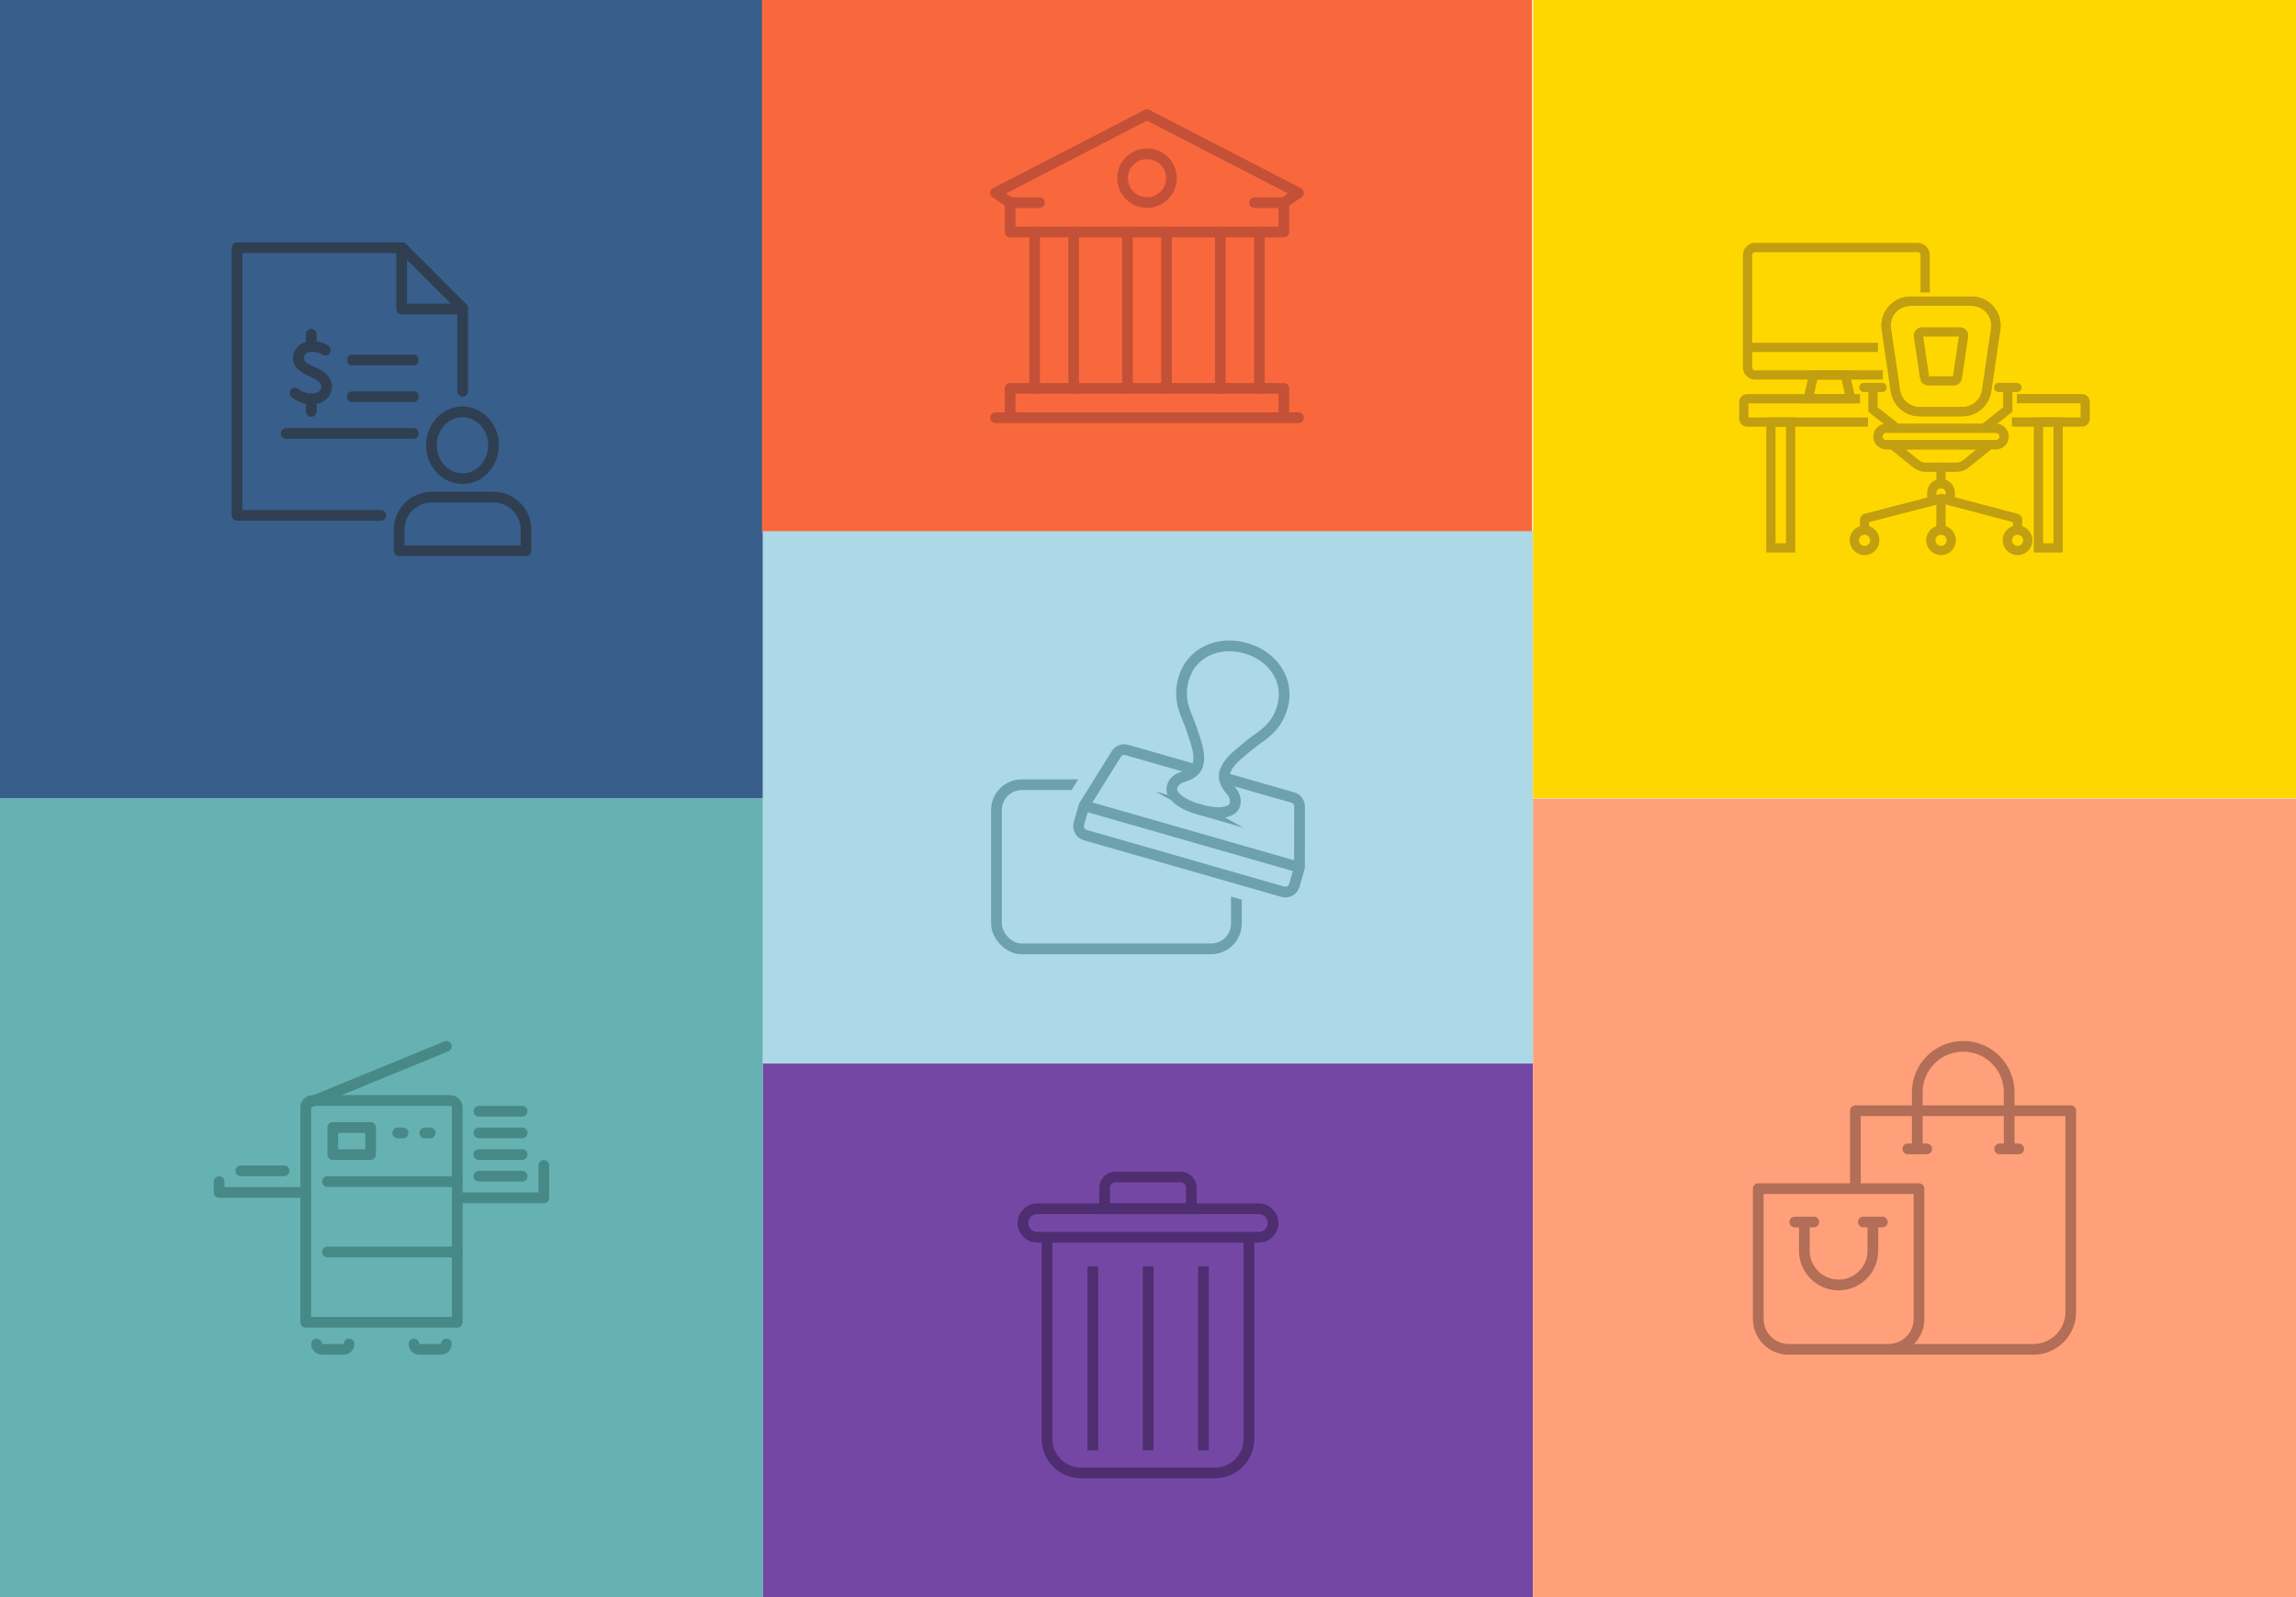 <?xml version="1.0" encoding="UTF-8"?>
<svg xmlns="http://www.w3.org/2000/svg" viewBox="0 0 644 448">
  <defs>
    <style>
      .cls-1, .cls-2, .cls-3, .cls-4, .cls-5, .cls-6, .cls-7, .cls-8, .cls-9 {
        fill: none;
      }

      .cls-1, .cls-2, .cls-6, .cls-7, .cls-8 {
        stroke-linecap: round;
      }

      .cls-1, .cls-4, .cls-5, .cls-9 {
        stroke-miterlimit: 10;
      }

      .cls-1, .cls-9 {
        stroke: #c19f10;
        stroke-width: 2.6px;
      }

      .cls-10 {
        fill: #7547a5;
      }

      .cls-11 {
        fill: #385e8c;
      }

      .cls-12 {
        fill: #f9683d;
      }

      .cls-13 {
        fill: #ffa07a;
      }

      .cls-2 {
        stroke: #c45137;
      }

      .cls-2, .cls-3, .cls-4, .cls-5, .cls-6, .cls-7, .cls-8 {
        stroke-width: 3px;
      }

      .cls-2, .cls-3, .cls-6, .cls-7, .cls-8 {
        stroke-linejoin: round;
      }

      .cls-3, .cls-5 {
        stroke: #6ca1ad;
      }

      .cls-4 {
        stroke: #4e2e70;
      }

      .cls-6 {
        stroke: #468987;
      }

      .cls-14 {
        fill: #add8e6;
      }

      .cls-15 {
        fill: #66b2b2;
      }

      .cls-16 {
        fill: gold;
      }

      .cls-7 {
        stroke: #b26e56;
      }

      .cls-8 {
        stroke: #2f3f51;
      }
    </style>
  </defs>
  <g id="Livello_1" data-name="Livello 1">
    <rect class="cls-11" width="214" height="224"/>
    <rect class="cls-15" y="224" width="214" height="224"/>
    <rect class="cls-12" x="213.72" width="216" height="149.33"/>
    <rect class="cls-14" x="214" y="149" width="216" height="149.33"/>
    <rect class="cls-10" x="214" y="298.33" width="216" height="149.67"/>
    <rect class="cls-16" x="430" y="-.08" width="214" height="224"/>
    <rect class="cls-13" x="430" y="224" width="214" height="224"/>
  </g>
  <g id="ico">
    <g>
      <g id="public_administration" data-name="public administration">
        <g>
          <line class="cls-2" x1="279.22" y1="117.17" x2="303.9" y2="117.17"/>
          <line class="cls-2" x1="303.9" y1="117.17" x2="364.22" y2="117.17"/>
          <polyline class="cls-2" points="283.33 117.17 283.33 108.94 360.11 108.94 360.11 117.17"/>
        </g>
        <g>
          <polygon class="cls-2" points="360.11 65.07 283.33 65.07 283.33 56.85 279.22 54.11 321.72 32.16 364.22 54.11 360.11 56.85 360.11 65.07"/>
          <line class="cls-2" x1="360.11" y1="56.85" x2="351.88" y2="56.85"/>
          <line class="cls-2" x1="283.33" y1="56.85" x2="291.56" y2="56.85"/>
          <circle class="cls-2" cx="321.72" cy="49.98" r="6.85"/>
        </g>
      </g>
      <line class="cls-2" x1="290.19" y1="65.07" x2="290.19" y2="108.94"/>
      <line class="cls-2" x1="301.16" y1="65.07" x2="301.16" y2="108.94"/>
      <line class="cls-2" x1="316.24" y1="65.07" x2="316.24" y2="108.94"/>
      <line class="cls-2" x1="327.2" y1="65.07" x2="327.2" y2="108.94"/>
      <line class="cls-2" x1="342.28" y1="65.07" x2="342.28" y2="108.94"/>
      <line class="cls-2" x1="353.25" y1="65.07" x2="353.25" y2="108.94"/>
    </g>
    <g>
      <g>
        <path class="cls-9" d="M550.45,115.47h-12.04c-3.39,0-6.27-2.49-6.77-5.84l-2.55-17.31c-.61-4.13,2.59-7.84,6.77-7.84h17.14c4.18,0,7.38,3.71,6.77,7.84l-2.55,17.31c-.49,3.36-3.37,5.84-6.77,5.84Z"/>
        <path class="cls-9" d="M559.81,124.77h-30.75c-1.28,0-2.32-1.04-2.32-2.32h0c0-1.28,1.04-2.32,2.32-2.32h30.75c1.28,0,2.32,1.04,2.32,2.32h0c0,1.28-1.04,2.32-2.32,2.32Z"/>
        <path class="cls-9" d="M548.74,131.06h-8.62c-1.09,0-2.13-.41-2.93-1.15l-6.37-5.15h27.21l-6.37,5.15c-.8.74-1.84,1.15-2.93,1.15h0Z"/>
        <polyline class="cls-9" points="525.35 108.68 525.35 114.87 531.99 120.12"/>
        <polyline class="cls-9" points="563.16 108.68 563.16 114.87 556.53 120.12"/>
        <line class="cls-1" x1="522.8" y1="108.68" x2="527.89" y2="108.68"/>
        <line class="cls-1" x1="560.62" y1="108.68" x2="565.71" y2="108.68"/>
        <path class="cls-1" d="M522.98,148.67v-2.86c0-.2.14-.38.34-.44l21.3-5.52,20.96,5.53c.19.05.32.22.32.41v2.88"/>
        <path class="cls-1" d="M541.85,140.51v-2.28c0-1.43,1.16-2.59,2.59-2.59h0c1.43,0,2.59,1.16,2.59,2.59v2.28"/>
        <line class="cls-1" x1="544.43" y1="131.06" x2="544.43" y2="135.65"/>
        <line class="cls-1" x1="544.43" y1="140.36" x2="544.43" y2="148.67"/>
        <path class="cls-1" d="M525.85,151.55c0,1.59-1.29,2.87-2.87,2.87s-2.87-1.29-2.87-2.87,1.29-2.87,2.87-2.87,2.87,1.29,2.87,2.87Z"/>
        <path class="cls-1" d="M568.77,151.55c0,1.59-1.29,2.87-2.87,2.87s-2.87-1.29-2.87-2.87,1.29-2.87,2.87-2.87,2.87,1.29,2.87,2.87Z"/>
        <path class="cls-1" d="M547.31,151.55c0,1.59-1.29,2.87-2.87,2.87s-2.87-1.29-2.87-2.87,1.29-2.87,2.87-2.87,2.87,1.29,2.87,2.87Z"/>
        <path class="cls-9" d="M550.45,115.47h-12.04c-3.39,0-6.27-2.49-6.77-5.84l-2.55-17.31c-.61-4.13,2.59-7.84,6.77-7.84h17.14c4.18,0,7.38,3.71,6.77,7.84l-2.55,17.31c-.49,3.36-3.37,5.84-6.77,5.84Z"/>
        <path class="cls-9" d="M539.83,105.98l-1.73-11.72c-.09-.61.38-1.16,1-1.16h10.66c.62,0,1.09.55,1,1.16l-1.73,11.72c-.07.5-.5.86-1,.86h-7.21c-.5,0-.93-.37-1-.86h0Z"/>
      </g>
      <path class="cls-9" d="M523.94,118.4h-33.95c-.48,0-.87-.39-.87-.87v-4.81c0-.48.39-.87.87-.87h31.73"/>
      <path class="cls-9" d="M565.71,111.83h18.3c.48,0,.87.39.87.87v4.81c0,.48-.39.87-.87.87h-19.71"/>
      <rect class="cls-9" x="496.72" y="118.4" width="5.52" height="35.28"/>
      <rect class="cls-9" x="571.76" y="118.4" width="5.52" height="35.28"/>
      <path class="cls-9" d="M528.12,105.18h-35.81c-1.18,0-2.15-.96-2.15-2.14v-31.47c0-1.18.96-2.15,2.15-2.15h45.53c1.18,0,2.15.96,2.15,2.15v10.47"/>
      <polygon class="cls-9" points="519.1 111.83 507.18 111.83 508.71 105.18 517.58 105.18 519.1 111.83"/>
      <line class="cls-9" x1="490.16" y1="97.44" x2="526.74" y2="97.44"/>
    </g>
    <g>
      <g>
        <polyline class="cls-8" points="129.76 109.75 129.76 86.39 112.88 69.5 66.48 69.5 66.48 144.57 106.83 144.57"/>
        <polyline class="cls-8" points="129.75 86.66 112.65 86.66 112.65 69.5"/>
      </g>
      <g>
        <g>
          <line class="cls-8" x1="98.79" y1="100.99" x2="115.95" y2="100.99"/>
          <line class="cls-8" x1="98.79" y1="111.28" x2="115.95" y2="111.28"/>
          <line class="cls-8" x1="80.29" y1="121.58" x2="115.95" y2="121.58"/>
        </g>
        <g>
          <path class="cls-8" d="M91.26,98.22c-.73-.57-2.69-1.23-4.4-1.02-2.11.26-3.19,1.87-3.17,3.24.02,1.56,1.11,2.69,3.71,3.77,3.19,1.32,4.54,2.79,4.14,4.91-.25,1.32-1.39,2.67-3.91,2.79-1.91.09-3.87-.81-4.89-1.65"/>
          <line class="cls-8" x1="87.31" y1="115.42" x2="87.31" y2="111.92"/>
          <line class="cls-8" x1="87.31" y1="97.17" x2="87.31" y2="93.75"/>
        </g>
      </g>
      <g>
        <path class="cls-8" d="M121.01,124.89c0,5.17,3.9,9.37,8.71,9.37s8.71-4.19,8.71-9.37-3.9-9.37-8.71-9.37-8.71,4.19-8.71,9.37Z"/>
        <path class="cls-8" d="M138.39,139.44h-17.27c-5.06,0-9.16,4.08-9.16,9.12v5.94h35.57v-5.95c0-5.03-4.1-9.11-9.15-9.11h.01Z"/>
      </g>
    </g>
    <g>
      <path class="cls-6" d="M87.75,308.68h38.5c1.1,0,2,.9,2,2v60.23h-42.5v-60.23c0-1.1.9-2,2-2Z"/>
      <polyline class="cls-6" points="125.21 293.5 87.91 308.82 87.89 308.82 87.37 309.03 87.34 309.04"/>
      <polyline class="cls-6" points="128.25 336 152.54 336 152.54 326.89"/>
      <line class="cls-6" x1="134.32" y1="329.93" x2="146.46" y2="329.93"/>
      <line class="cls-6" x1="134.32" y1="323.86" x2="146.46" y2="323.86"/>
      <line class="cls-6" x1="134.32" y1="317.79" x2="146.46" y2="317.79"/>
      <line class="cls-6" x1="134.32" y1="311.71" x2="146.46" y2="311.71"/>
      <line class="cls-6" x1="67.54" y1="328.41" x2="79.68" y2="328.41"/>
      <path class="cls-6" d="M125.21,376.98c0,.84-.68,1.52-1.52,1.52h-6.07c-.84,0-1.52-.68-1.52-1.52"/>
      <path class="cls-6" d="M88.79,376.98c0,.84.68,1.52,1.52,1.52h6.07c.84,0,1.52-.68,1.52-1.52"/>
      <polyline class="cls-6" points="85.75 334.48 61.46 334.48 61.46 331.45"/>
      <rect class="cls-6" x="93.34" y="316.27" width="10.62" height="7.59"/>
      <line class="cls-6" x1="111.55" y1="317.79" x2="113.07" y2="317.79"/>
      <line class="cls-6" x1="119.14" y1="317.79" x2="120.66" y2="317.79"/>
      <line class="cls-6" x1="128.25" y1="331.45" x2="91.82" y2="331.45"/>
      <line class="cls-6" x1="128.25" y1="351.18" x2="91.82" y2="351.18"/>
    </g>
    <g>
      <path class="cls-7" d="M530.92,378.5h39.41c5.8,0,10.5-4.7,10.5-10.5v-56.43h-60.42v21.85"/>
      <path class="cls-7" d="M537.77,322.27v-15.88c0-7.12,5.77-12.89,12.89-12.89s12.89,5.77,12.89,12.89v15.88"/>
      <path class="cls-7" d="M529.72,378.5h-28.02c-4.71,0-8.53-3.82-8.53-8.53v-36.55h45.08v36.55c0,4.71-3.82,8.53-8.53,8.53Z"/>
      <path class="cls-7" d="M525.32,342.78v8.05c0,5.31-4.3,9.61-9.61,9.61s-9.61-4.3-9.61-9.61v-8.05"/>
      <line class="cls-7" x1="540.44" y1="322.27" x2="535.1" y2="322.27"/>
      <line class="cls-7" x1="527.99" y1="342.78" x2="522.64" y2="342.78"/>
      <line class="cls-7" x1="508.75" y1="342.78" x2="503.41" y2="342.78"/>
      <line class="cls-7" x1="566.22" y1="322.27" x2="560.88" y2="322.27"/>
    </g>
    <g>
      <rect class="cls-3" x="279.5" y="220.12" width="67.29" height="46.04" rx="7.08" ry="7.08"/>
      <path class="cls-14" d="M359.1,181.16h-27.63c-2.14,2.12-3.72,4.76-4.59,7.81-1.93,6.73.04,11.53,1.48,15.04.3.73.6,1.45.84,2.17l.3.91c.22.67.41,1.25.58,1.77l-12.55-3.6c-3.39-.97-7.05.44-8.91,3.43l-9.04,14.49c-.26.42-.46.87-.6,1.35l-1.44,5.03c-.58,2.04-.34,4.18.69,6.03,1.03,1.85,2.71,3.19,4.75,3.78l55.38,15.87c.73.21,1.46.31,2.18.31,1.42,0,2.78-.4,3.98-1.1v-35.68c-.15-.05-.28-.12-.43-.16l-12.55-3.59c.42-.36.89-.75,1.43-1.19l.74-.61c.58-.49,1.22-.93,1.86-1.4,2.95-2.12,6.93-5.03,8.96-11.18v-11.63c-.33-.94-.72-1.85-1.21-2.73-1.06-1.91-2.5-3.62-4.2-5.09Z"/>
      <path class="cls-3" d="M335.25,215.87l-19.2-5.5c-1.12-.32-2.33.14-2.94,1.13l-9.04,14.49-1.44,5.03c-.4,1.39.41,2.84,1.8,3.24l55.38,15.87c1.39.4,2.84-.4,3.24-1.79l1.44-5.03.02-17.08c0-1.17-.77-2.2-1.9-2.52l-19.2-5.5"/>
      <path class="cls-5" d="M336.44,227.1c5.03,1.44,9.23,1.05,9.93-1.38.39-1.38-.02-2.76-1.24-4.13s-2.09-3.24-1.66-4.73c.84-2.93,3.02-4.58,6.82-7.74,3.2-2.66,7.58-4.46,9.39-10.75,2.17-7.54-2.68-14.38-10.24-16.54-7.55-2.16-15.3,1.06-17.45,8.61-1.8,6.29.96,10.14,2.26,14.09,1.55,4.7,2.52,7.24,1.68,10.18-.43,1.49-2.16,2.61-3.92,3.13-1.77.51-2.85,1.47-3.24,2.84-.7,2.44,2.65,4.99,7.69,6.43Z"/>
      <line class="cls-3" x1="304.07" y1="225.99" x2="364.48" y2="243.3"/>
    </g>
    <g>
      <path class="cls-4" d="M353.09,347.06h-62.18c-2.21,0-4-1.79-4-4h0c0-2.21,1.79-4,4-4h62.18c2.21,0,4,1.79,4,4h0c0,2.21-1.79,4-4,4h0Z"/>
      <path class="cls-4" d="M312.85,330.16h18.28c1.67,0,3.02,1.35,3.02,3.02v5.88h-24.32v-5.88c0-1.67,1.35-3.02,3.02-3.02Z"/>
      <line class="cls-4" x1="306.52" y1="406.82" x2="306.52" y2="355.22"/>
      <line class="cls-4" x1="322.04" y1="406.81" x2="322.04" y2="355.22"/>
      <line class="cls-4" x1="337.56" y1="406.82" x2="337.56" y2="355.22"/>
      <path class="cls-4" d="M350.31,347.06v56.57c0,5.26-4.26,9.53-9.53,9.53h-25.49s13.41,0,13.41,0h-25.49c-5.27,0-9.53-4.27-9.53-9.53v-56.57"/>
    </g>
  </g>
</svg>